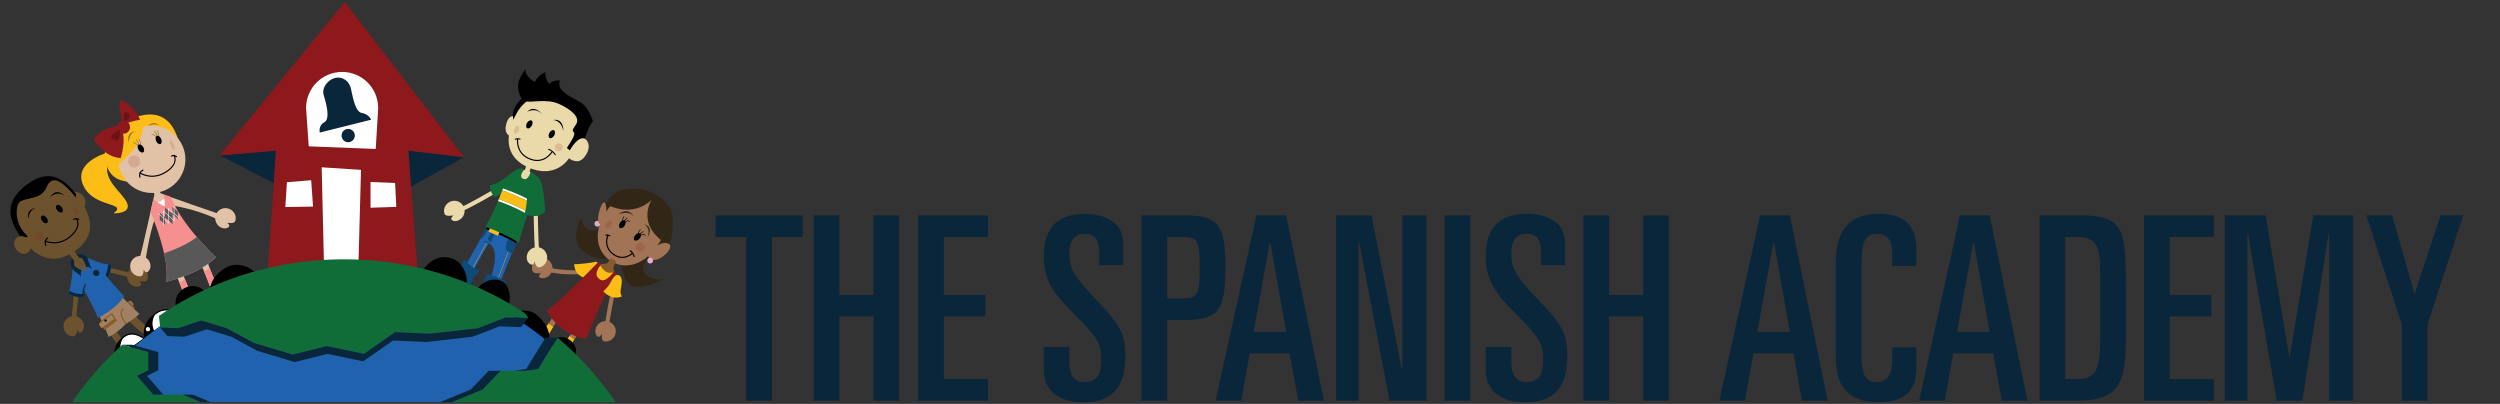 <?xml version="1.0" encoding="UTF-8"?> <svg xmlns="http://www.w3.org/2000/svg" id="Layer_1" version="1.1" viewBox="48 100 520 84"><rect x="48" y="100" width="520" height="84" fill="#333333" stroke="none"/><defs><clipPath id="clippath"><path d="M-78.19 28.87h271.18v154.78H-78.19z" class="st0"></path></clipPath><clipPath id="clippath-1"><path d="M29.38 92.42H202.7v135.77H29.38z" class="st0"></path></clipPath><style> .st0,.st2,.st3,.st4,.st5,.st7{fill:none}.st2,.st3,.st4,.st5,.st7{stroke-linecap:round;stroke-linejoin:round}.st3{stroke-width:.24px}.st9{opacity:.15}.st10,.st9{fill:#8e191d}.st2{stroke:#8c6d2a}.st2,.st4{stroke-width:.13px}.st12{fill:#f58f90}.st13{fill:#2062ad}.st14{fill:#fbbd16}.st3,.st4,.st5{stroke:#000}.st5{stroke-width:.22px}.st15{fill:#322717}.st7{stroke:#fbbd16;stroke-width:.08px}.st17{fill:#fff}.st18{fill:#6d532d}.st19{fill:#a18064}.st20{fill:#0a263a}.st21{fill:#e2c2a6}.st22{fill:#ead9a9}.st23{fill:#a07455}.st24{opacity:.25}.st25{fill:#0d4c7a}.st26{fill:#e7aacd}.st27{fill:#8a5d29}.st28{fill:#585858}.st29{fill:#8c6d2a}.st30{fill:#106d38}</style></defs><path d="M196.82 144.79h18.15v4.49h-6.41v34.05h-5.34v-34.05h-6.4v-4.49ZM217.25 144.79h5.33v16.55h7.1v-16.55h5.33v38.54h-5.33v-17.51h-7.1v17.51h-5.33v-38.54ZM238.97 144.79h14.52v4.49h-9.18v12.06h8.65v4.48h-8.65v13.02h9.18v4.48h-14.52v-38.54ZM265.1 172.17h5.33v3.15c0 2.56.96 4.16 3.1 4.16 2.83 0 3.52-1.92 3.52-4.43 0-3.25-.16-4.33-5.71-9.82-3.42-3.42-6.24-6.51-6.24-11.74 0-6.3 2.94-9.02 8.75-9.02 2.89 0 4.97.96 6.25 2.13.91.86 1.54 2.19 1.54 4.91v3.63h-5.02v-3.04c0-2.19-.91-3.47-2.99-3.47s-3.2 1.23-3.2 4.22c0 2.62.54 4.22 5.45 9.34 5.23 5.44 6.19 7.31 6.19 11.95 0 6.03-2.35 9.5-8.7 9.5-4.91 0-8.27-2.08-8.27-6.89v-4.59ZM285.43 144.79h8.81c7.26 0 8.65 1.98 8.65 10.89s-1.39 10.89-8.65 10.89h-3.47v16.76h-5.33v-38.54Zm5.33 17.29h2.78c3.63 0 4-.59 4-6.41s-.37-6.4-4-6.4h-2.78v12.81ZM309.33 144.79h6.19l7.85 38.54h-5.34l-1.76-9.82h-8.33l-1.76 9.82h-5.33l8.49-38.54Zm-.59 24.23h6.78l-3.31-18.58h-.1l-3.36 18.58ZM325.92 144.79h7.36l6.3 32.03h.1v-32.03h5.02v38.54h-7.68l-6.3-32.88h-.11v32.88h-4.7v-38.54ZM348.48 144.79h5.34v38.54h-5.34v-38.54ZM357.02 172.17h5.33v3.15c0 2.56.96 4.16 3.1 4.16 2.83 0 3.52-1.92 3.52-4.43 0-3.25-.16-4.33-5.71-9.82-3.42-3.42-6.24-6.51-6.24-11.74 0-6.3 2.94-9.02 8.75-9.02 2.89 0 4.97.96 6.25 2.13.91.86 1.54 2.19 1.54 4.91v3.63h-5.02v-3.04c0-2.19-.91-3.47-2.99-3.47s-3.2 1.23-3.2 4.22c0 2.62.54 4.22 5.45 9.34 5.23 5.44 6.19 7.31 6.19 11.95 0 6.03-2.35 9.5-8.7 9.5-4.91 0-8.27-2.08-8.27-6.89v-4.59ZM377.35 144.79h5.33v16.55h7.1v-16.55h5.33v38.54h-5.33v-17.51h-7.1v17.51h-5.33v-38.54ZM414.1 144.79h6.19l7.85 38.54h-5.34l-1.76-9.82h-8.33l-1.76 9.82h-5.33l8.49-38.54Zm-.58 24.23h6.78l-3.31-18.58h-.11l-3.36 18.58ZM429.84 154.61c0-5.39 1.76-10.14 9.02-10.14 5.28 0 7.74 2.67 7.74 6.99v3.85h-5.02v-2.67c0-2.45-.85-4-3.09-4-2.78 0-3.31 1.98-3.31 6.62v18.89c0 4.54 1.44 5.34 3.15 5.34 1.98 0 3.25-1.39 3.25-4.59v-2.67h5.02v4.27c0 4.06-1.65 7.15-7.85 7.15-6.72 0-8.91-3.58-8.91-9.56v-19.48ZM455.66 144.79h6.19l7.85 38.54h-5.34l-1.76-9.82h-8.33l-1.76 9.82h-5.33l8.49-38.54Zm-.59 24.23h6.78l-3.31-18.58h-.11l-3.36 18.58ZM472.25 144.79h8.59c8.65 0 9.34 2.89 9.34 14.09v11.47c0 9.88-1.76 12.97-10.2 12.97h-7.74v-38.54Zm5.33 34.05h2.56c3.95 0 4.7-2.08 4.7-8.7v-13.23c0-5.71-.59-7.63-5.13-7.63h-2.14v29.57ZM493.96 144.79h14.52v4.49h-9.18v12.06h8.65v4.48h-8.65v13.02h9.18v4.48h-14.52v-38.54ZM510.76 144.79h8.49l4.91 29.36h.11l4.91-29.36h8.28v38.54h-5.02v-34.69h-.11l-5.44 34.69h-5.34l-5.97-34.69h-.11v34.69h-4.7v-38.54ZM540.21 144.79h5.34l4.64 16.23h.1l5.34-16.23h4.7l-7.42 22.74v15.8h-5.33v-15.8l-7.37-22.74Z" class="st20"></path><g style="clip-path:url(#clippath)"><g style="clip-path:url(#clippath-1)"><path d="M62.73 154.78s-.07-2.45 2.21-1.8l.85.82-2.37 1.88-.69-.89Z" class="st20"></path><path d="M74.78 166.63c.06.07 1.5 1.77 3.1 2.79l.89-1.4c-1.38-.87-2.7-2.43-2.72-2.45l-1.27 1.07ZM70.83 169.38c.56.85 1.56 2.31 1.95 2.62l.9-1.1c-.2-.18-1.02-1.34-1.66-2.31l-1.19.79ZM69.16 156.27c.08.05 4.02.92 5.83 1.42l.25-.92c-1.66-.46-5.53-1.28-5.56-1.3l-.52.8ZM61.22 167.68c.1-1.18 1.13-2.04 2.3-1.94 1.16.1 2.03 1.14 1.93 2.3-.07.84-.92 1.81-1.3.62-.1-.29-.11 1.34-1 1.31-1.17-.04-2.03-1.13-1.93-2.29Z" class="st18"></path><path d="M77.17 155.49a2.122 2.122 0 1 0-1.13 4.09c.82.22 1.92-.27.94-1.04-.24-.19 1.4.4 1.68-.44.37-1.11-.35-2.3-1.48-2.61ZM63.49 159.69l-.6 6.62.94.1.61-6.63-.95-.09zM62.3 152.63l1.11 1.66.05 1.68 2.08.11.9-.7-.47-1.5-1.55-.3-1.19-1.63-.93.68z" class="st18"></path><path d="m72.07 174.9 6.11-4.47c-1.52-1.08-3.04-1.52-4.43-.5-1.98 1.44-2.25 3.19-1.68 4.96Z"></path><path d="M51.38 151.91c-.63-.87-.57-1.99.13-2.5.71-.51 1.79-.23 2.42.63.64.87.57 1.99-.13 2.51-.7.51-1.79.23-2.42-.63ZM62.81 142.7c-.63-.87-.57-1.98.14-2.5.7-.52 1.79-.23 2.41.63.63.87.58 1.98-.13 2.5-.7.52-1.8.23-2.42-.63Z" class="st18"></path><path d="M52.48 149.54c-2.85-3.89-3.44-7.38 1.54-11.02 4.47-3.27 7.36-1.47 10.21 2.42 2.84 3.89 3.94 7.93-.44 11.13-4.7 3.43-8.47 1.36-11.32-2.54Z" class="st18"></path><path d="M53.75 138.26c-4.81 3.52-4.19 7.13-1.56 10.89.36-.19 1.01.22 1.3.22l.28-.24c-2.96-2.5-2.53-6.51-1.63-7.17.9-.65 3.12-.66 4.22-1.43 1.75-1.23 1.02-2.06 2.31-2.87 1.75-1.09 5.14 3.49 5.14 3.49-.06-.14-.04-.49 0-.79-2.75-3.53-5.79-5.2-10.04-2.1Z"></path><path d="M55.79 143.22c-1.95.2-1.84 2.38-1.84 2.38s-.83-2.23 1.84-2.38ZM61.46 140.75c-1.85-1.27-3.06.37-3.06.37s1.05-2.34 3.06-.37ZM56.78 145.98c-.31-.4-.36-.88-.11-1.08.25-.19.71-.03 1.01.38.32.41.37.88.11 1.08-.25.19-.7.02-1.02-.38ZM59.9 143.76c-.31-.4-.36-.89-.11-1.08.26-.19.7-.02 1.02.38.32.41.36.89.11 1.08-.25.19-.7.02-1.01-.38Z"></path><path d="M55.44 149.68c-.32-.43-.22-1.04.21-1.37a.975.975 0 0 1 1.36.21.973.973 0 0 1-1.57 1.15ZM63.42 144.14c-.32-.43-.39-.91-.18-1.08.23-.16.67.06.98.5.32.43.4.92.18 1.08-.22.16-.67-.06-.98-.5Z" class="st9"></path><path d="M63.86 145.48s1.32 1.5-1.23 3.7c-2.56 2.21-5.21.97-5.21.97" class="st3"></path><path d="M57.54 151.04s-.51-.9.38-1.56M63.35 145.67s.27-.4 1.02-.05" class="st3"></path><path d="M63.72 156.15s1.64-.28 2.28-1.63l.85 1.92-1.41.99-1.72-1.28Z" class="st28"></path><path d="M67.36 154.12s2.73 1.13 3.8.83c0 0 .05 1.18-.85 3.27l-2.95-4.09Z" class="st13"></path><path d="m73.19 165.22 2.64-1.93-.67-.76-2.64 1.93.67.76z" class="st19"></path><path d="m73.42 165.94 2.63-1.93-1.25-1.47-2.64 1.93 1.26 1.47z" class="st27"></path><path d="M68.59 165.62s1.78 3.59 1.98 4.47c0 0 1.85-.8 3.62-2.75 0 0 1.64-.87 2.82-2.07 0 0-2.71-2.35-3.71-3.72l-4.71 4.07Z" class="st19"></path><path d="M71.16 154.94c-.18.06-.41.06-.66.05-.03.94-.41 1.97-.67 2.56l.48.67c.9-2.09.85-3.27.85-3.27Z" class="st20"></path><path d="M63.26 155.21s-.18.2-.18 1.01-.53 4.1-.8 4.85c1.63 1.13 3.19.6 3.19.6s-.23-.67 0-1.36c0 0 2.55 4.54 2.86 5.82 0 0 3.57-1.61 5.5-4.5 0 0-3.68-3.78-5.91-7.22 0 0-1.75-1.18-2.57-.59 0 0 .78 1.86.67 2.78 0 0-2.15-.53-2.77-1.38Z" class="st13"></path><path d="M64.79 157.5s-.08-1.18.24-1.24c0 0-1.92-.81-2.23-1.94 0 0-.27.85.33 1.66.6.82 1.1.75 1.66 1.51ZM65.96 155.58s.53-.28 1.16.48c0 0-.6-1.32-.86-2.23-.26-.91-1.79-.94-1.79-.94s.83.79 1.5 2.7ZM67.48 157.16c-.21-.29-.15-.7.15-.91.29-.21.7-.15.91.14.21.29.14.7-.14.92-.29.21-.7.15-.91-.14ZM65.48 161.67s-.08-.22-.09-.54c-1.48.14-2.48-.34-2.94-.64-.06.25-.11.45-.16.58 1.63 1.13 3.19.6 3.19.6Z" class="st20"></path><path d="M65.79 159.2s-.56.77-.52 2.06" style="stroke-width:.24px;stroke-linecap:round;stroke-linejoin:round;stroke:#0a263a;fill:none"></path><path d="m72.34 166.73-2.63 1.92-1.02-1.64 2.63-1.93 1.02 1.65z" class="st27"></path><path d="m71.71 166.34-2.63 1.92-.53-.86 2.64-1.93.52.87z" class="st19"></path><path d="M69.76 166.81a.24.24 0 0 1 .06-.33c.11-.08.26-.06.33.05.07.1.1.21-.06.33a.23.23 0 0 1-.33-.05Z"></path><path d="M73.7 164.26s-1.43.46.49 3.07" style="stroke:#8a5d29;stroke-width:.24px;stroke-linecap:round;stroke-linejoin:round;fill:none"></path><path d="M73.28 173.86c-.69-1.41-.28-3.03.29-3.64.07-.06.16-.13.25-.19.51-.37 1.04-.56 1.62-.56.76 0 1.59.31 2.54.96l-4.7 3.43Z" class="st17"></path><path d="M75.44 169.59c.7 0 1.46.28 2.33.84l-4.44 3.25c-.59-1.33-.2-2.81.31-3.36.08-.07.16-.13.26-.2.49-.36.99-.53 1.55-.53m-.01-.24c-.58 0-1.14.18-1.69.58-.1.07-.19.14-.27.21-.62.66-1.06 2.4-.25 3.9l4.94-3.61c-.92-.65-1.85-1.07-2.74-1.07Z"></path><path d="m78.06 170.52 7.19-5.26c-1.6-1.02-3.26-1.36-4.9-.16-2.33 1.7-2.77 3.58-2.29 5.42Z"></path><path d="M80 168.95c-.59-1.19-.54-2.39.13-3.54l.24-.17c.73-.53 1.43-.78 2.17-.78s1.6.27 2.49.81l-5.04 3.68Z" class="st17"></path><path d="M82.54 164.58c.71 0 1.46.23 2.28.7l-4.77 3.49c-.5-1.1-.44-2.2.17-3.27l.28-.21c.66-.48 1.33-.72 2.05-.72m-.01-.23c-.73 0-1.46.23-2.19.76-.11.08-.22.16-.32.24-.56.96-.88 2.26-.07 3.78l5.29-3.86c-.89-.56-1.8-.92-2.71-.92Z"></path><path d="M78.41 168.73a.444.444 0 1 1 .72-.52c.15.2.1.48-.1.63-.19.14-.47.1-.62-.1Z" class="st17"></path><path d="M70.56 135.34c-1.02-2.01-1.94-7.63 4.26-10.43 6.81-3.07 9.1.97 10.03 3.47 1.22 3.3.12 6.23-4.06 8.11-4.17 1.88-8.64 1.98-10.22-1.15Z" class="st14"></path><path d="m79.71 139.06.4 1.42s-2.65 12.06-3.06 13.17l1.27.12s1.09-7.17 2.36-9.27l2.97-1.77s4.78.61 9.41 2.82l.43-1.08s-10.66-3.63-12-4.25c0 0 .09.46-.57-1.08l-1.22-.07Z" class="st21"></path><path d="M85.63 129.67c1.93 3.35.77 7.62-2.57 9.54-3.34 1.92-7.61.76-9.53-2.6-1.93-3.35-.77-7.62 2.57-9.53 3.34-1.92 7.61-.76 9.53 2.59Z" class="st21"></path><path d="M84.23 132.37s1.06 1.69-1.81 3.46c-2.87 1.78-5.29.14-5.29.14" class="st3"></path><path d="M77.11 136.86s-.36-.98.63-1.48M83.69 132.47s.33-.35 1.01.11" class="st3"></path><path d="M71.71 134.84c7.49-5.27 5.84-9.8 5.84-9.8l-3.96.98-2.3 3.37.41 5.46Z" class="st14"></path><path d="M72.9 126.16s-3.73.15-5.42 2.8c0 0 2.02 3.68 5.63 3.93 0 0 1.48-4.56-.2-6.73ZM73.49 125.23s-1.02-3.13-.44-4.36c0 0 2.44.38 4.09 4.02 0 0-2.04.35-2.98.87l-.68-.53Z" class="st10"></path><path d="M73.97 125.45s-.69-2.15.26-2.11c.96.05 1.11 1.32-.26 2.11Z" class="st24"></path><path d="M72.46 127.01c-.31-.68 0-1.48.67-1.79.69-.31 1.49 0 1.8.67.31.69 0 1.49-.68 1.8-.69.31-1.49 0-1.79-.68Z" class="st10"></path><path d="M72.99 126.95s-2.77 1.14-1.53 2c1.23.85 1.44-.25 1.53-2Z" class="st24"></path><path d="M74.76 134.1c-.28-.64 0-1.39.63-1.67.64-.29 1.39 0 1.67.63.29.64 0 1.39-.63 1.68-.63.28-1.39 0-1.67-.63ZM83.54 130.31c-.24-.54-.31-1.04-.16-1.11.16-.07.49.31.73.84.25.54.31 1.04.15 1.11-.16.07-.48-.31-.73-.85Z" class="st9"></path><path d="M80.14 142.09s1.38.26 2.28-1.13l.29 2.28-2.58-1.15Z" class="st17"></path><path d="M84.33 142.68c-.28-.56-.54-1.11-.75-1.67-.63-.23-1.19-.44-1.6-.59.28 1.07.33 2.48.33 2.48-.56-.08-1.74-.95-2.42-1.48-.14.65-.36 1.58-.59 2.61.18.46.39.97.61 1.55 1.42 3.73 3.38 9.74 2.59 13.06 0 0 7.1-1.63 10.4-5.15 0 0-5.8-5.37-8.57-10.8Z" class="st12"></path><path d="M84.7 157.34s1.36 3.11 1.43 3.64l1.19-.84s-1-2.22-1.28-3.32l-1.34.51ZM89.88 155.14s1.36 3.1 1.76 4.37l1.19-.84s-1.33-2.94-1.6-4.04l-1.35.52Z" class="st21"></path><path d="M82.14 152.69c.5 2.23.72 4.38.36 5.94 0 0 7.1-1.63 10.4-5.15 0 0-1.86-1.72-3.97-4.19-1.89 1.61-5.42 2.93-6.79 3.4Z" class="st28"></path><path d="M85.28 158.7c.38.91.81 1.99.85 2.28l1.19-.84s-.45-1-.83-1.99l-1.22.55ZM90.41 156.39c.42 1.01.99 2.39 1.22 3.12l1.19-.84s-.7-1.56-1.19-2.83l-1.22.55Z" class="st12"></path><path d="M93.44 159.07c2.41-1 4.88-1.85 7.39-2.56-1.4-1.44-3.84-1.76-5.28-1.12-2 .9-3.58 2.68-3.79 4.41.55-.25 1.12-.49 1.68-.72ZM90.42 160.4c-1.15-.97-2.55-1.15-3.81-.58-1.39.62-2.21 1.98-2.1 3.73 1.92-1.14 3.89-2.2 5.91-3.15Z"></path><path d="m82.37 146.77-1.13-1.04-.03-1.53 1.13 1.04.03 1.53z" class="st28"></path><path d="m83.89 146.61-1.56-1.37.01-2.07 1.56 1.36-.01 2.08z" class="st28"></path><path d="m85.03 145.57-1.13-1.03-.03-1.54 1.12 1.04.04 1.53z" class="st28"></path><path d="m84.24 142.89-.11-.06.03 1.48-1.09-1-.06-.06v.08l.03 1.44-1.06-.97-.06-.06v.09l.03 1.42-1.05-.96-.02.12 1.07.98v.02l.02.02.03 1.46.11.06-.03-1.42 1.05.96.06.06v-.09l-.03-1.43 1.06.98.06.05v-.09l-.03-1.48 1.09 1 .03-.12-1.09-1-.03-1.48Zm-2.17 2.49v-.02h-.02l-.02-1.39 1.01.94v.01l.02 1.38-1-.93Zm1.08-.5-.03-1.39 1.03.94.03 1.39-1.02-.94Z" class="st17"></path><path d="M75.07 155.32c.01-1.17.98-2.11 2.16-2.08 1.17.02 2.1.99 2.08 2.15-.02.85-.91 1.89-1.38.74-.11-.29.1 1.32-.78 1.35-1.17.04-2.11-.99-2.08-2.16ZM95.41 143.35c-1.14-.29-2.29.4-2.58 1.53-.29 1.14.4 2.3 1.54 2.58.82.21 1.93-.34.93-1.09-.24-.18 1.38.4 1.65-.44.35-1.12-.41-2.29-1.54-2.58Z" class="st21"></path><path d="M78.75 126.25s1.19-.78 2.36-.16c0 0-1.11-1.17-2.36.16Z" class="st29"></path><path d="M75.77 129.66s.61.11.94.65M76.33 129.08s.48.39.5 1.01M76.9 128.94s.4.48.29 1.1M79.56 127.89s.62.11.93.65M80.12 127.3s.48.39.51 1.01M80.69 127.17s.39.48.29 1.1" class="st2"></path><path d="M76.38 127.25s-1.52.12-1.58 2.39c0 0-.78-2.11 1.58-2.39Z" class="st29"></path><path d="M76.81 131.18c-.26-.44-.24-.93.03-1.09.27-.16.7.07.96.51s.25.92-.03 1.08c-.27.16-.7-.07-.96-.51ZM80.48 129.34c-.2-.47-.13-.94.16-1.07.28-.12.68.16.88.62.2.47.13.95-.15 1.07-.3.12-.69-.16-.89-.62Z"></path><path d="M184.48 140.51c1.59 1.06 3.67 2.32 3.46 5.87-.21 3.55-.26 3.51-1.29 4.91-1.03 1.39-2.73.5-4.46 3.21s2.08 4.06 3.87 3.47c0 0-2.14 1.41-4.22 1.62-2.09.21-3.67.46-4.63-4.45l-2.96-1.38s-1.9.7-4.88-1.4c-2.98-2.1-.76-6.57-.46-7.07 0 0 .36 3.69 3.76 2.38l.57-1.63s-.42-2.02 1.52-4.79c1.95-2.77 7.3-2.36 9.73-.74Z" class="st15"></path><path d="M174.24 143.78c2.93-4.17 6.76-4.68 9.66-2.64 2.89 2.03 3.75 5.84.81 10.01-2.93 4.17-6.97 5.04-9.87 3.01-2.89-2.04-3.54-6.2-.6-10.38Z" class="st23"></path><path d="M181.8 148.2s-.48.13-.64.58M181.27 149.01s.4-.51.93-.06" class="st4"></path><path d="M180.16 148.89c.34-.38.8-.52 1.04-.31.23.21.14.69-.19 1.07-.33.38-.8.52-1.04.31-.23-.21-.15-.69.19-1.07Z"></path><path d="M177.79 145.07s-.39.49-.25.78M178.45 145.37s-.45.21-.53.67M178.06 146.26s.32-.57.92-.22" class="st4"></path><path d="M176.95 146.33c.27-.43.71-.64.97-.47.27.17.26.65 0 1.08-.27.43-.7.64-.97.47-.27-.16-.26-.65 0-1.09Z"></path><path d="M180.43 150.85c.3-.43.9-.53 1.33-.23.42.3.53.89.22 1.32-.3.43-.89.54-1.32.24-.42-.3-.53-.9-.23-1.32ZM174.09 146.39c.3-.43.75-.63 1.02-.44.26.19.24.68-.07 1.11-.3.43-.75.63-1.02.44-.26-.19-.23-.68.07-1.11Z" class="st9"></path><path d="M174.45 142.65s4.99 2.75 9.08-1.07c0 0-2.94 4.5 1.97 8.36 0 0 3.57-5.95-1.2-9.27-4.77-3.31-9.85 1.98-9.85 1.98Z" class="st15"></path><path d="M184.01 151.6s1.92-1.74 3.2-.8c1.28.95-3.5 5.3-4.58 2.12" class="st23"></path><path d="M171.75 146.2a.605.605 0 0 1 .99.7.607.607 0 0 1-.99-.7Z" class="st26"></path><path d="M174.05 144.78s.29-2.3-.34-2.66c-.62-.35-2.13 4.23-.75 4.58" class="st23"></path><path d="M182.76 153.85c.19-.27.57-.34.83-.15.27.19.34.57.15.84-.19.27-.57.34-.84.15a.596.596 0 0 1-.14-.84Z" class="st26"></path><path d="M168.75 156.2s-4.88.24-7.84-.97l.21.84c2.09 1.37 7.91.95 8.03.89l-.41-.76Z" class="st23"></path><path d="m175.1 153.67-.78 1.09s-1.1.25-1.64.17l-.54.71 2.35 2.63 1.52-1.49s-.61-.73-.37-1.35c.24-.62.52-1.1.52-1.1l-1.06-.65Z" style="fill:#895a2c"></path><path d="M172.88 155.17s.92 2.13 2.8 1.44l.28.3-2.13 2.6-2.8-2.13 1.61-2.34.23.13Z" class="st14"></path><path d="M160.22 153.72c1.14-.31 2.3.35 2.62 1.47.31 1.14-.35 2.3-1.48 2.62-.82.22-1.84-.15-.86-.92.24-.19-1.47.28-1.75-.55-.38-1.11.34-2.3 1.47-2.61Z" class="st23"></path><path d="M172.52 154.93s-.34-.6-.7-.47c-.37.14-3.52.57-4.37.47 0 0-.12 2.12 2.02 2.83l3.06-2.83Z" class="st14"></path><path d="M168.63 168.84s-1.73 2.53-1.89 3l-.92-.95s1.27-1.81 1.7-2.73l1.11.69Z" class="st23"></path><path d="M167.43 170.59c-.04.1-.61.98-.69 1.24l-.92-.95s.57-.82.62-.99l.98.69Z" class="st14"></path><path d="M164.41 166s-1.74 2.53-2.3 3.59l-.92-.95s1.68-2.39 2.11-3.32l1.11.69Z" class="st23"></path><path d="m167.49 174.79-5.22-3.67c1.53-1.23 3.06-1.25 4.25-.41 1.19.83 1.69 2.28.97 4.08Z"></path><path d="M163.05 167.99c.12-.14-.61.98-.94 1.6l-.92-.95s.89-1.27.87-1.34l.99.7Z" class="st14"></path><path d="m161.94 171.26-7.94-5.73c1.85-1.23 4.15-1.11 5.33-.27 1.92 1.35 3.65 4.2 2.61 6Z"></path><path d="M172.75 158.12c-.5-.36-1.35-1.13.29-3.14l-.69-.38s-8.59 8.88-10.62 10.01c0 0 2.28 4.91 8.18 5.92 0 0 4.06-10.28 6.35-13.34l-.46-.89s-1.76 2.74-3.06 1.81Z" class="st10"></path><path d="M175.19 160.04c-.04.16-1.45 6.79-1.41 8.43h.86c-.03-1.55 1.39-8.2 1.39-8.24v.04l-.84-.23Z" class="st23"></path><path d="M176.55 157.2c-.49-.13-.99.45-1.57 1.57-.58 1.11-1.49 1.8-1.49 1.8s1.58 2.04 3.89 1.08c0 0-.47-.46-.25-1.56.21-1.11.51-2.62-.59-2.89Z" class="st14"></path><path d="M176.63 144.58s2.01-.88 3.15.38c0 0-1.04-2.04-3.15-.38Z" class="st15"></path><path d="M176.07 169.13a2.124 2.124 0 0 0-4.22-.48c-.1.84.47 2.14 1.33.88.18-.26-.34 1.33.53 1.47 1.16.2 2.23-.7 2.36-1.87Z" class="st23"></path><path d="M181.89 146.64s1.59.55.8 2.77c0 0 1.49-2.27-.8-2.77Z" class="st15"></path><path d="M181.21 147.79s-.47.41-.39.72" class="st4"></path><path d="M155.28 124.26s-1.33-.72-1.95 1.42c-.61 2.14.59 2.55.92 2.71l1.03-4.12Z" class="st22"></path><path d="M157.21 119.91s-3.52 2.53-2.27 5.3l3.52-4.31-1.25-1Z"></path><path d="M166.27 132.87s1.82 1.57 3.21-.1c1.39-1.67 1.36-3.62-.57-4.33l1.34-3.94-8.69-5.03-3.2 1.05s-1.42.78-2.49 2.36c0 0-5.75 8.44 1.91 11.9 5.85 2.64 8.55-1.83 8.55-1.83" class="st22"></path><path d="M155.17 128.99s.38-.24 1-.06" class="st5"></path><path d="M155.66 128.97s-.34 2.67 2.12 3.9c3.3 1.65 5.02-1.26 5.02-1.26" class="st3"></path><path d="M157.61 125.59c.25-.44.68-.67.95-.52.28.16.29.65.05 1.08-.26.44-.69.68-.96.52-.27-.16-.29-.64-.04-1.08ZM162.28 127.62c.25-.44.68-.67.95-.52.27.16.29.64.04 1.09-.25.44-.68.67-.95.51-.27-.16-.29-.64-.04-1.08Z"></path><path d="m165.92 130.77.6.51s1.61-3.03 3.09-2.45c0 0 .86-2.61 1.71-3.62 0 0-.53-2.06-1.87-3.38-1.35-1.32-5.91-2.44-5.01-5.12 0 0-1.74 0-2.21.78 0 0-1.12-1.45-.71-2.46 0 0-1.5.35-2.26 2.02 0 0-2.01-.98-1.99-2.6 0 0-.83 1.02-1.32 2.3-.5 1.28 0 3.68 1.14 4.23 1.13.56 4.46-.59 7.18.64 2.74 1.24 4.45 2.88 3.56 4.22-.88 1.34-.81 1.26-.43 1.74.37.49-1.02 2.43-1.48 3.17Z"></path><path d="M157.65 123.26s1.67-.99 3.09.44c0 0-1.59-2.02-3.09-.44ZM163 124.97s1.67-.12 2.18 2.26c0 0 .12-2.72-2.18-2.26Z"></path><path d="M162.13 131.06s.71.17 1.36 1.11" class="st5"></path><path d="M149.46 146.9s-4.85 9.09-5.75 10.03l1.46 1.76s3.72-7.1 4.54-8.04c0 0 2.96 1.07-.27 8.75l1.96.93s3.42-8.63 4.29-10.45c0 0-5.39-3.06-6.23-2.97Z" class="st13"></path><path d="M147.95 149.69c.43-.05 1.1-.58 1.84-2.74-.15-.04-.26-.06-.34-.05 0 0-.64 1.2-1.51 2.78Z" class="st25"></path><path d="m153.89 151.91-2.47 6.52" class="st7"></path><path d="m155.54 150.17-1.73-.63s-1.31 2.3-.06 2.86c.28.13.52.24.72.32.44-1.06.83-1.97 1.08-2.55Z" class="st25"></path><path d="m146.23 155.97 3-5.49" class="st7"></path><path d="M155.35 150.61c.13-.3.25-.56.34-.74 0 0-5.39-3.06-6.23-2.97l-.4.75c1.52.59 4.74 1.9 6.29 2.96Z"></path><path d="M144.54 153.86s1.38 1.93 3.16 2.3c0 0 .05.41-.67.96-.73.54-1.16 2.13-1.16 2.13l-2.4-.81-.72-1.23s1.61-2.6 1.79-3.35ZM149.31 156.97s3.26.84 3.97 1.79l-.96 2.21-4.25-1.35s1.14-2.1 1.24-2.65Z" class="st25"></path><path d="M158.95 142.17c-.01.2.16 8.62.33 9.85l.85-.11c-.16-1.18-.32-9.69-.32-9.74h-.86Z" class="st22"></path><path d="M161.73 152.99c-.3-1.13-1.46-1.8-2.59-1.5a2.11 2.11 0 0 0-1.5 2.6c.22.82 1.36 1.52 1.54.29.04-.3.19 1.4 1.06 1.22 1.15-.25 1.8-1.47 1.5-2.6ZM157.56 134.19l-.4 1.19-.59-.11-.79 1.94 1.48 1.18 1.57-2.11-.69-.64.37-.95-.95-.5z" class="st22"></path><path d="M148.72 150.21s.5.14.99.44" style="stroke:#0d4c7a;stroke-width:.22px;stroke-linecap:round;stroke-linejoin:round;fill:none"></path><path d="m150.29 148.23-.75 1.2s-.25.64.57 1.01l.84-1.88-.67-.34Z" class="st25"></path><path d="m150.04 147.2-.45.99 1.96.84.54-1.18-2.05-.65z" class="st14"></path><path d="M150.48 139.53s-5.41 3.15-6.73 3.6l.28.82c1.45-.49 6.85-3.63 6.97-3.72l-.51-.7Z" class="st22"></path><path d="M157.05 135.29s-.56-.53-1.63.01c-1.08.55-4.04 3.33-5.51 3.17 0 0-.11 1.65 1.1 2.56 0 0 .85-.65 1.14-.52 0 0-2.22 5.37-3.25 6.6 0 0 4.84 1.8 7.04 3.42 0 0 .92-4.14 2.13-6.56 0 0 .1.2-.05.53 0 0 1.74.63 3.24-.59 0 0-.63-3.77-.66-5.36-.03-1.6-1.62-2.47-2.23-2.79 0 0-.47 1.92-1.55 1.43-1.09-.49.23-1.91.23-1.91Z" class="st30"></path><path d="M151.75 141.42c-.07.16-.11.29-.16.4.6.21 3.58 1.25 6.19 2.79l.1-.23.24.1.06-.09s-.03-.05-.04-.08c-2.65-1.58-5.71-2.66-6.39-2.9ZM158 142c.02-.18.03-.33.05-.47-2.34-1.24-4.63-2.06-5.42-2.33-.06.13-.1.26-.15.4.77.27 3.14 1.11 5.52 2.39Z" class="st17"></path><path d="M158.14 144.32c-.22-.55-.19-1.59-.14-2.32-2.38-1.28-4.75-2.12-5.52-2.39-.25.63-.52 1.31-.73 1.81.69.24 3.74 1.32 6.39 2.9Z" class="st14"></path><path d="M153.9 163.14c.44-2.07-.23-4.09-1.47-4.65-1.74-.79-3.76-.17-4.97 1.37 2.19.99 4.36 2.08 6.44 3.29ZM145.07 158.85c.18-2.28-1.23-4.28-2.59-4.9-2.33-1.05-4.67-.29-6.34 2.02 3.04.75 6.03 1.72 8.93 2.88Z"></path><path d="M141.98 141.83a2.13 2.13 0 0 1 2.59 1.53c.28 1.13-.4 2.29-1.54 2.59-.82.21-1.72-.34-.73-1.09.25-.18-1.59.4-1.85-.44-.36-1.12.39-2.3 1.53-2.59Z" class="st22"></path><path d="M163.41 130.65c0-.46.37-.84.84-.84s.83.38.83.84-.38.83-.83.83-.84-.38-.84-.83ZM155.01 126.79c.18-.42.53-.68.77-.57.24.11.28.54.09.96-.19.42-.53.67-.78.57-.24-.11-.28-.54-.09-.96Z" class="st9"></path><path d="M159.64 136.67c-.68-.52-1.79.98-1.98 4.07-.19 3.08-.56 3.73-.56 3.73s2.55 1.31 4.28-.41c0 0-.01-1.23-.21-2.97-.34-2.9-.65-3.73-1.52-4.41Z" class="st30"></path><path d="M174.03 148.89s.36-.11.8.18M174.42 148.98s-.89 2.05.78 3.59c2.25 2.08 4.29.16 4.29.16" class="st3"></path><path d="M179.09 152.15s.52.3.82 1.2" class="st3"></path><path d="M69.86 131.91s-6.72 1.98-4.52 6.7c2.19 4.73 9.39 3.4 6.27 5.77 0 0 3.78.12 2.82-2.16-.96-2.27-5.27-4.75-3.89-8.5l-.68-1.82Z" class="st14"></path><path d="M52.78 219.65h133.51c-1.59-35.5-30.86-63.79-66.75-63.79s-65.16 28.29-66.76 63.79Z" class="st13"></path><path d="m104.95 138.09.46-6.76-11.71.99 11.25 5.77zM133.5 138.82l-.59-7.49 11.59 1.35-11 6.14z" class="st20"></path><path d="m144.5 132.68-24.81-32.26-25.99 31.9 11.71-.99-1.73 25.12h31.2l-1.97-25.12 11.59 1.35z" class="st10"></path><path d="m115.42 156.31 7.11-.31.56-20.67-8.18-.53.51 21.51zM113.11 142.97l-5.76.09.33-5.16 5.05-.41.38 5.48zM130.43 143.03l-5.36.18v-5.36l5.11.21.25 4.97zM126.66 122.46c0-4.14-3.36-7.5-7.5-7.5s-7.49 3.36-7.5 7.5l.56 7.98 13.93.54.52-8.52Z" class="st17"></path><path d="M115.28 119.54c-.3-1.45 1.06-3.04 2.51-3.34 1.44-.3 2.79.65 3.16 2.08.43 1.71.87 4.97 2.32 5.22 1.46.25 1.93 1.4 1.93 1.4l-10.68 2.67s-.37-1.41.95-2.14c1.52-.85-.09-5.37-.2-5.88ZM119.08 128.47c-.15-.74.33-1.47 1.06-1.62.75-.15 1.48.32 1.63 1.07.16.74-.32 1.47-1.06 1.63a1.38 1.38 0 0 1-1.63-1.07Z" class="st20"></path><path d="m81.31 168.11 3.71.16 4.84-1.61 5.32 1.61 5.64 3.06 8.06 2.42 7.09-1.78 7.75 1.62 6.44-4.52 7.25.32 10-1.13 5.8-2.26 4.67.17s-.42-.83-.82-1.1a68.614 68.614 0 0 0-11.44-6.02c-4.06-1.66-8.3-2.94-12.6-3.79-4.41-.88-8.94-1.32-13.48-1.32s-9.07.45-13.48 1.32c-4.3.85-8.53 2.13-12.59 3.79a67.934 67.934 0 0 0-11.45 6.02c-.32.21-.65.43-.97.65l.27 2.38ZM112.15 207.97l4.14-6.36-2.98-8.25-1.74-1.7-14.58-1.95-2.08-3.91-8.91-3.72h-6.12l-3.38-3.9 2.34-1.18v-3.77l-5.4-1.52c-.49.44-.98.89-1.45 1.35-.75.72-1.49 1.46-2.21 2.21-.03.03-.06.06-.09.1-.23.23-.45.48-.67.72l-.88.97c-.02.03-.05.06-.07.08a68.313 68.313 0 0 0-11.99 19.38l-.19.23a67.903 67.903 0 0 0-4.17 14.89l60.46-3.68ZM186.29 206.26c-.41-1.68-.89-3.34-1.43-4.99l-1.85-4.74a68.542 68.542 0 0 0-12.87-20.36c-.23-.25-.46-.49-.69-.74-.07-.07-.13-.14-.19-.21a73.32 73.32 0 0 0-2.16-2.16c-1.01-.98-2.07-1.92-3.14-2.83l-4.02 6.51-2.48.39h-5.34l-3.78 3.91-7.29 2.99-.12 2.99-2.87 1.56 2.73 2.48-8.07 3.51-1.04 1.95 2.11 2.73-6.47 9.13 60.41 5.73c-.33-2.65-.81-5.29-1.45-7.87Z" class="st30"></path><path d="m81.31 168.11 3.71.16 4.84-1.61 5.32 1.61 5.64 3.06 8.06 2.42 7.09-1.77 7.75 1.61 6.43-4.51 7.26.32 9.99-1.13 5.8-2.26 4.67.17-1.49 1.85-4.49-.15-5.58 2.16-9.6 1.1-6.97-.32-6.19 4.34-7.44-1.55-6.81 1.7-7.74-2.32-5.43-2.95-5.11-1.55-4.64 1.55-3.57-.15-1.5-1.78zM129.22 196.53l1.03-1.95 8.07-3.51-2.72-2.48 2.86-1.56.13-3 7.29-2.99 3.77-3.91h5.33l2.48-.39 4.03-6.54h2.48l-4.03 6.54-2.48.39h-5.34l-3.77 3.91-7.29 2.99-.13 3-2.86 1.56 2.73 2.48-8.07 3.51-1.04 1.95h-2.47zM115.4 193.35l-1.75-1.7-14.58-1.95-2.08-3.9-8.91-3.72h-6.13l-3.38-3.9 2.35-1.18v-3.77l-5.44-1.53H73.4l5.43 1.53V177l-2.34 1.18 3.39 3.9H86l8.91 3.72 2.08 3.9 14.58 1.95 1.74 1.7h2.09z" class="st20"></path></g></g></svg> 
